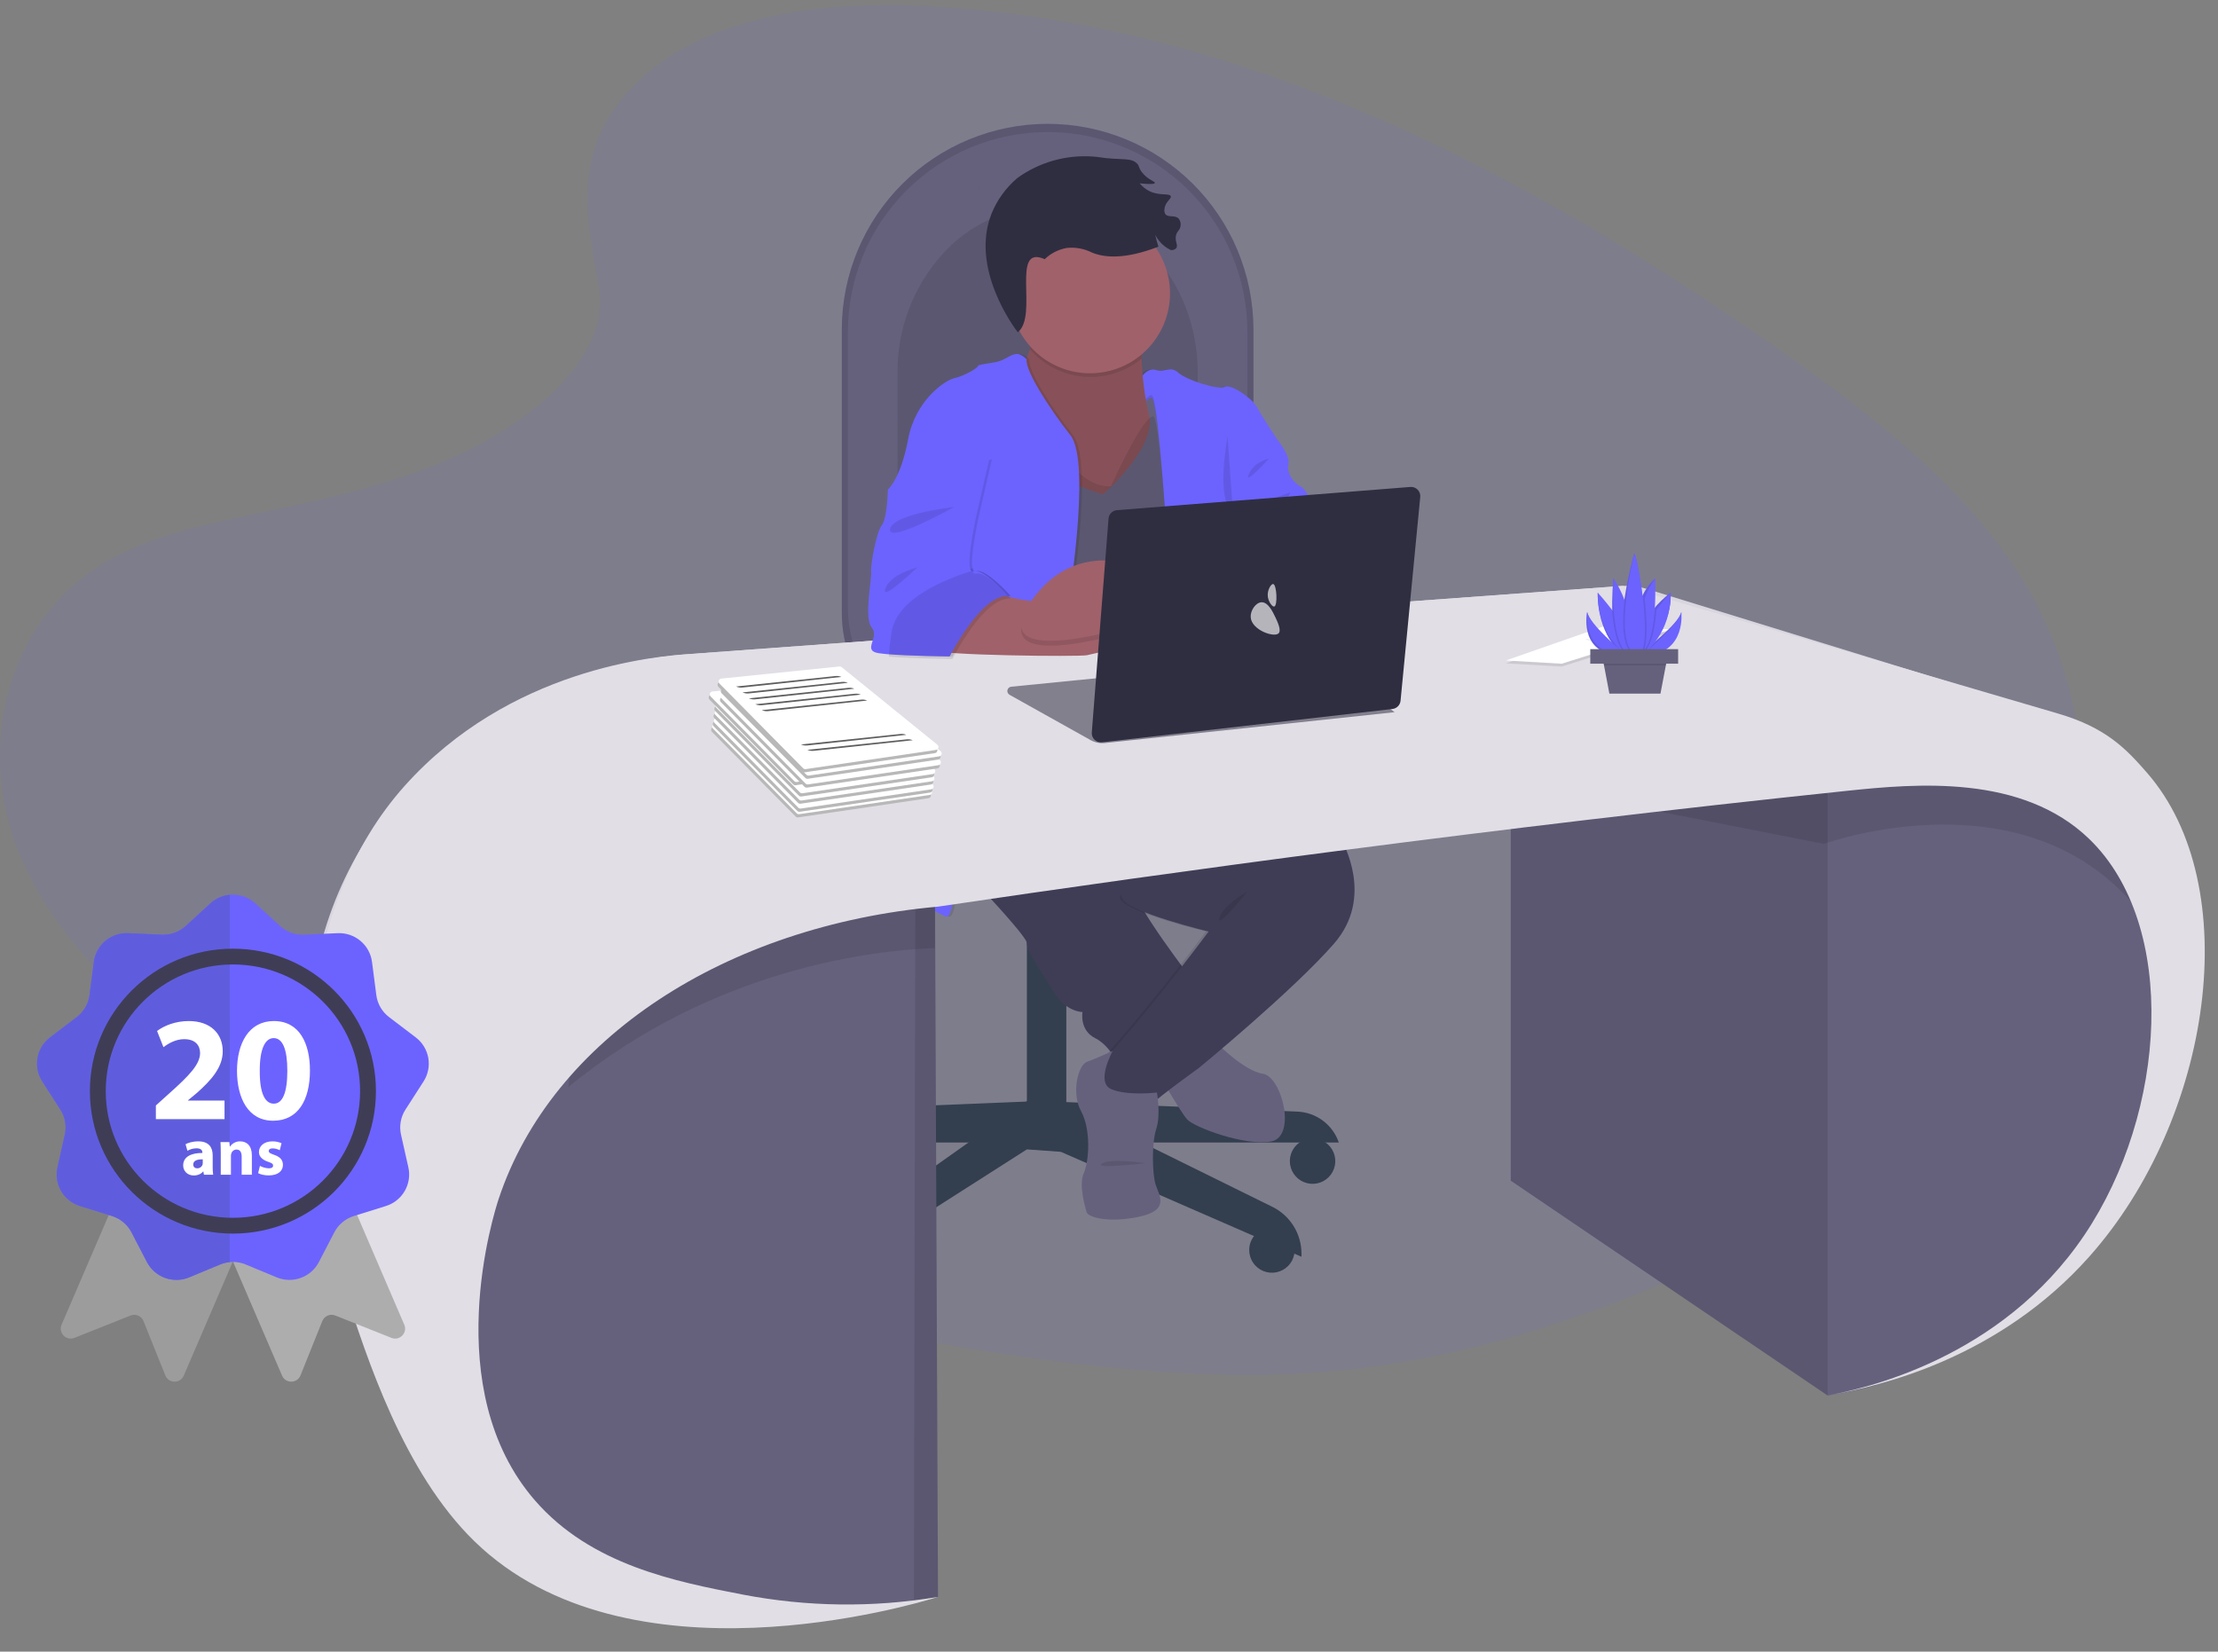 <svg width="419" height="312" viewBox="0 0 419 312" fill="none" xmlns="http://www.w3.org/2000/svg">
<rect x="0" y="0" width="419" height="312" fill="#808080" stroke="none"/>
<g opacity="0.1">
<path d="M121.493 14.538C134.843 2.655 155.799 0.219 174.871 1.166C234.785 4.141 288.87 33.067 335.653 65.787C352.564 77.629 369.259 90.393 380.256 106.706C402.651 139.91 395.993 185.906 364.877 213.255C354.292 222.566 341.453 229.708 328.281 236.021C304.853 247.269 279.575 256.295 252.984 258.872C234.021 260.701 214.826 259.215 195.978 256.661C143.309 249.507 91.613 233.713 48.286 206.692C29.282 194.841 11.371 180.106 3.539 160.933C-4.293 141.761 0.719 117.458 20.125 106.111C28.152 101.417 37.744 99.301 47.141 97.309C60.97 94.379 75.02 91.491 87.497 85.536C100.385 79.384 115.646 67.483 113.089 53.867C110.356 39.256 108.161 26.422 121.494 14.538" fill="#6C63FF"/>
</g>
<path d="M159.025 62.102V115.836C159.023 118.995 159.644 122.123 160.851 125.041C162.058 127.96 163.828 130.612 166.06 132.847C168.293 135.081 170.943 136.854 173.861 138.064C176.778 139.274 179.905 139.898 183.064 139.899H215.173C218.01 139.901 220.82 139.344 223.442 138.26C226.064 137.176 228.447 135.586 230.454 133.582C232.462 131.577 234.054 129.196 235.142 126.576C236.229 123.955 236.79 121.146 236.792 118.309V62.102C236.745 51.819 232.628 41.974 225.341 34.72C218.053 27.465 208.189 23.393 197.907 23.393C187.624 23.393 177.76 27.465 170.473 34.72C163.186 41.974 159.068 51.819 159.022 62.102" fill="#65617D"/>
<g opacity="0.1">
<path d="M159.025 62.102V115.836C159.023 118.995 159.644 122.123 160.851 125.041C162.058 127.96 163.828 130.612 166.06 132.847C168.293 135.081 170.943 136.854 173.861 138.064C176.778 139.274 179.905 139.898 183.064 139.899H215.173C218.01 139.901 220.82 139.344 223.442 138.26C226.064 137.176 228.447 135.586 230.454 133.582C232.462 131.577 234.054 129.196 235.142 126.576C236.229 123.955 236.79 121.146 236.792 118.309V62.102C236.745 51.819 232.628 41.974 225.341 34.72C218.053 27.465 208.189 23.393 197.907 23.393C187.624 23.393 177.76 27.465 170.473 34.72C163.186 41.974 159.068 51.819 159.022 62.102" fill="black"/>
</g>
<path d="M160.182 62.678V114.816C160.18 121.005 162.636 126.942 167.011 131.32C171.385 135.698 177.32 138.159 183.509 138.161H214.665C217.417 138.163 220.143 137.623 222.687 136.571C225.231 135.52 227.542 133.977 229.49 132.032C231.438 130.087 232.983 127.778 234.038 125.235C235.093 122.693 235.637 119.968 235.639 117.215V62.678C235.639 52.671 231.664 43.075 224.588 35.999C217.513 28.924 207.916 24.949 197.91 24.949C187.904 24.949 178.307 28.924 171.232 35.999C164.156 43.075 160.181 52.671 160.181 62.678H160.182Z" fill="#65617D"/>
<g opacity="0.1">
<path d="M169.551 70.384V113.748C169.532 117.671 170.624 121.52 172.699 124.85C174.195 127.346 176.302 129.419 178.822 130.874C181.342 132.329 184.192 133.117 187.101 133.163H210.506C216.192 133.163 221.174 129.84 223.943 124.85C225.485 122.051 226.286 118.905 226.269 115.709V70.384C226.269 53.058 213.572 39.008 197.909 39.008C194.108 39.041 190.357 39.876 186.902 41.46C183.446 43.044 180.365 45.341 177.859 48.199C172.441 54.312 169.481 62.216 169.551 70.384Z" fill="black"/>
</g>
<g opacity="0.1">
<path d="M215.339 70.964C215.339 70.964 216.404 69.406 217.926 69.913C219.448 70.42 220.586 69.026 222.108 70.42C223.63 71.814 229.709 73.715 230.851 73.08C231.993 72.445 236.043 75.237 236.934 76.882C237.825 78.528 240.732 82.966 240.732 82.966C240.732 82.966 243.269 86.005 242.89 87.655C242.51 89.305 243.777 91.201 245.294 91.96C246.811 92.719 249.864 100.324 249.864 100.324C249.864 100.324 249.036 110.497 252.455 112.266C255.873 114.036 253.342 121.773 253.342 121.773L237.181 117.938L232.61 107.545C232.61 107.545 234.384 137.961 236.537 140.745C238.69 143.528 238.946 145.315 238.946 145.315C238.946 145.315 230.582 147.088 228.809 148.605C227.036 150.122 222.347 148.226 222.347 148.226L217.776 107.805C217.776 107.805 216.131 100.2 216.131 96.275C216.131 92.349 215.34 70.964 215.34 70.964" fill="black"/>
</g>
<path d="M215.845 70.964C215.845 70.964 216.91 69.405 218.432 69.912C219.954 70.419 221.092 69.025 222.614 70.419C224.136 71.814 230.214 73.715 231.357 73.08C232.499 72.445 236.549 75.237 237.435 76.882C238.321 78.527 241.237 82.965 241.237 82.965C241.237 82.965 243.774 86.004 243.394 87.654C243.015 89.305 244.281 91.201 245.799 91.96C247.316 92.719 250.369 100.323 250.369 100.323C250.369 100.323 249.551 110.493 252.974 112.266C253.419 112.565 253.791 112.96 254.065 113.42C254.338 113.881 254.506 114.397 254.556 114.931C254.764 116.102 254.707 117.305 254.389 118.452C254.071 119.598 253.5 120.659 252.718 121.555C251.937 122.452 250.964 123.162 249.872 123.634C248.779 124.105 247.595 124.326 246.407 124.279L237.721 120.68L233.151 107.545C233.151 107.545 234.924 137.961 237.077 140.744C239.231 143.528 239.486 145.314 239.486 145.314C239.486 145.314 231.122 147.087 229.349 148.605C227.576 150.122 222.886 148.226 222.886 148.226L218.316 107.805C218.316 107.805 216.671 100.199 216.671 96.274C216.671 92.349 215.844 70.963 215.844 70.963" fill="#6C63FF"/>
<path d="M247.957 215.05C248.806 215.05 249.636 215.302 250.341 215.774C251.047 216.245 251.597 216.915 251.922 217.7C252.247 218.484 252.332 219.347 252.166 220.179C252.001 221.012 251.592 221.777 250.992 222.377C250.392 222.977 249.627 223.386 248.794 223.552C247.962 223.717 247.099 223.632 246.314 223.307C245.53 222.983 244.86 222.432 244.388 221.727C243.917 221.021 243.665 220.191 243.665 219.342C243.665 218.204 244.117 217.112 244.922 216.307C245.727 215.502 246.819 215.05 247.957 215.05Z" fill="#333F4F"/>
<path d="M240.279 231.842C241.128 231.842 241.957 232.094 242.663 232.565C243.369 233.037 243.919 233.707 244.244 234.491C244.569 235.275 244.654 236.138 244.488 236.971C244.323 237.804 243.914 238.568 243.314 239.168C242.713 239.769 241.949 240.177 241.116 240.343C240.283 240.509 239.421 240.424 238.636 240.099C237.852 239.774 237.182 239.224 236.71 238.518C236.239 237.812 235.987 236.983 235.987 236.134C235.987 234.995 236.439 233.904 237.244 233.099C238.049 232.294 239.14 231.842 240.279 231.842Z" fill="#333F4F"/>
<path d="M163.711 234.881C164.56 234.881 165.389 235.133 166.095 235.604C166.801 236.076 167.351 236.746 167.676 237.53C168.001 238.315 168.086 239.178 167.92 240.01C167.755 240.843 167.346 241.607 166.746 242.208C166.145 242.808 165.381 243.217 164.548 243.382C163.716 243.548 162.853 243.463 162.068 243.138C161.284 242.813 160.614 242.263 160.142 241.557C159.671 240.851 159.419 240.022 159.419 239.173C159.419 238.034 159.871 236.943 160.676 236.138C161.481 235.333 162.573 234.881 163.711 234.881Z" fill="#333F4F"/>
<path d="M146.603 212.975C147.452 212.975 148.282 213.227 148.988 213.698C149.694 214.17 150.244 214.84 150.569 215.624C150.893 216.409 150.978 217.271 150.813 218.104C150.647 218.937 150.238 219.701 149.638 220.302C149.038 220.902 148.273 221.311 147.441 221.476C146.608 221.642 145.745 221.557 144.961 221.232C144.177 220.907 143.506 220.357 143.035 219.651C142.563 218.945 142.312 218.116 142.312 217.267C142.312 216.128 142.764 215.037 143.569 214.232C144.373 213.427 145.465 212.975 146.603 212.975Z" fill="#333F4F"/>
<path d="M200.402 143.551H195.026V177.129H200.402V143.551Z" fill="#333F4F"/>
<g opacity="0.1">
<path d="M200.403 171.695H195.027V177.134H200.403V171.695Z" fill="#333F4F"/>
</g>
<g opacity="0.1">
<path d="M209.56 87.801C209.56 87.801 215.502 74.602 217.545 74.602C219.587 74.602 222.746 142.879 222.746 142.879L191.704 143.364L190.432 107.519L196.762 75.764C196.762 75.764 202.461 88.291 209.558 87.802" fill="black"/>
</g>
<path d="M201.439 172.971H193.989V210.229H201.439V172.971Z" fill="#333F4F"/>
<path d="M209.56 88.31C209.56 88.31 215.502 75.111 217.544 75.111C219.587 75.111 222.745 143.407 222.745 143.407L187.521 143.942L190.432 108.05L196.772 76.272C196.772 76.272 202.461 88.8 209.56 88.311" fill="#65617D"/>
<path d="M147.535 209.987L196.307 207.989V215.823H139.706C140.271 214.174 141.321 212.735 142.718 211.694C144.115 210.652 145.794 210.057 147.535 209.987Z" fill="#333F4F"/>
<path d="M245.083 209.987L196.307 207.989V215.823H252.911C252.346 214.174 251.296 212.735 249.899 211.694C248.502 210.652 246.823 210.057 245.082 209.987" fill="#333F4F"/>
<path d="M201.443 208.789L240.378 227.985C242.026 228.8 243.413 230.061 244.383 231.624C245.352 233.186 245.864 234.989 245.862 236.828V237.408L200.387 217.582L193.988 217.125L156.172 241.271C155.932 239.487 156.184 237.671 156.902 236.02C157.62 234.37 158.776 232.947 160.245 231.906L193.988 208.012L201.443 208.789Z" fill="#333F4F"/>
<g opacity="0.1">
<path d="M195.031 143.551V147.17C195.966 147.207 196.925 147.225 197.906 147.225C198.751 147.225 199.583 147.225 200.401 147.184V143.551H195.031Z" fill="#333F4F"/>
</g>
<path d="M197.906 134.351C208.858 134.351 217.736 136.947 217.736 140.153C217.736 143.358 208.858 145.955 197.906 145.955C186.953 145.955 178.075 143.358 178.075 140.153C178.075 136.947 186.953 134.351 197.906 134.351Z" fill="#333F4F"/>
<path d="M178.249 140.146C178.267 140.468 178.352 140.784 178.497 141.072C178.643 141.361 178.846 141.616 179.094 141.823C179.291 142.013 179.502 142.187 179.725 142.344C182.678 144.456 189.78 145.945 198.075 145.945C206.371 145.945 213.533 144.442 216.472 142.312C216.618 142.21 216.759 142.101 216.892 141.983C217.184 141.77 217.427 141.496 217.603 141.181C217.778 140.865 217.884 140.515 217.911 140.155C217.911 136.955 209.036 134.353 198.075 134.353C187.115 134.353 178.249 136.94 178.249 140.143" fill="#333F4F"/>
<g opacity="0.1">
<path d="M178.249 140.146C178.267 140.468 178.352 140.784 178.497 141.072C178.643 141.361 178.846 141.616 179.094 141.823C179.291 142.013 179.502 142.187 179.725 142.344C182.678 144.456 189.78 145.945 198.075 145.945C206.371 145.945 213.533 144.442 216.472 142.312C216.618 142.21 216.759 142.101 216.892 141.983C217.184 141.77 217.427 141.496 217.603 141.181C217.778 140.865 217.884 140.515 217.911 140.155C217.911 136.955 209.036 134.353 198.075 134.353C187.115 134.353 178.249 136.94 178.249 140.143" fill="#333F4F"/>
</g>
<g opacity="0.1">
<path d="M178.08 140.146C178.098 140.468 178.183 140.784 178.328 141.072C178.474 141.361 178.677 141.616 178.926 141.823C181.453 141.197 183.199 140.671 183.199 140.671C183.199 140.671 200.677 141.65 216.723 141.983C217.015 141.77 217.258 141.496 217.434 141.181C217.61 140.865 217.715 140.515 217.742 140.155C217.742 136.955 208.866 134.353 197.906 134.353C186.946 134.353 178.08 136.94 178.08 140.143" fill="#333F4F"/>
</g>
<g opacity="0.1">
<path d="M164.37 128.162C166.519 131.253 169.385 133.777 172.722 135.518C176.06 137.26 179.769 138.167 183.534 138.162H214.667C218.255 138.166 221.783 137.248 224.914 135.497C228.045 133.746 230.675 131.221 232.55 128.162H164.37Z" fill="#333F4F"/>
</g>
<g opacity="0.1">
<path d="M178.249 140.146C178.267 140.468 178.352 140.784 178.497 141.072C178.643 141.361 178.846 141.616 179.094 141.823C179.291 142.013 179.502 142.187 179.725 142.344C191.963 143.088 204.235 143.077 216.472 142.312C216.618 142.211 216.759 142.101 216.892 141.983C217.184 141.771 217.427 141.497 217.603 141.181C217.778 140.866 217.884 140.516 217.911 140.155C217.911 136.956 209.036 134.353 198.075 134.353C187.115 134.353 178.249 136.94 178.249 140.144" fill="#333F4F"/>
</g>
<path d="M160.424 139.617C185.428 142.775 210.731 142.775 235.735 139.617C237.132 139.623 238.475 139.074 239.468 138.09C240.46 137.106 241.021 135.768 241.028 134.371V134.346C241.028 132.949 240.472 131.609 239.484 130.62C238.496 129.632 237.156 129.077 235.758 129.077H160.424C159.026 129.077 157.686 129.632 156.698 130.62C155.709 131.609 155.154 132.949 155.154 134.346C155.154 135.744 155.709 137.084 156.698 138.072C157.686 139.061 159.026 139.616 160.424 139.616" fill="#333F4F"/>
<path d="M229.834 197.011C229.834 197.011 235.03 202.331 238.576 202.838C242.123 203.345 245.039 214.749 240.098 215.635C235.158 216.52 225.651 212.978 224.257 211.453C222.863 209.928 217.795 200.941 217.795 200.941L229.834 197.011Z" fill="#65617D"/>
<path d="M201.196 140.242C201.196 140.242 213.867 164.443 214.122 167.738C214.376 171.033 225.146 184.996 225.146 184.996L211.714 201.952C211.714 201.952 209.94 197.642 206.901 196.12C203.862 194.598 204.493 191.179 204.493 191.179C204.493 191.179 201.326 191.179 199.045 187.377C196.765 183.575 193.977 179.776 193.977 178.14C193.977 176.504 177.249 159.26 177.249 159.26L178.515 140.886L181.938 135.059L201.196 140.242Z" fill="#3F3D56"/>
<g opacity="0.1">
<path d="M234.145 141.636L234.254 141.732C235.79 143.103 253.025 158.377 253.025 158.741C253.025 159.104 259.232 169.385 251.503 178.256C243.774 187.127 226.032 201.698 226.032 201.698C226.032 201.698 218.304 207.274 217.29 208.416C216.275 209.558 200.945 208.416 210.068 198.022C219.191 187.629 227.805 175.975 227.805 175.975C227.805 175.975 212.599 172.319 211.592 169.768C210.584 167.218 231.61 135.554 231.61 135.554L234.145 141.636Z" fill="black"/>
</g>
<path d="M234.651 141.636L234.76 141.732C236.296 143.103 253.531 158.377 253.531 158.741C253.531 159.104 259.737 169.385 252.009 178.256C244.28 187.127 226.538 201.698 226.538 201.698C226.538 201.698 218.81 207.274 217.795 208.416C216.781 209.558 201.447 208.416 210.574 198.022C219.701 187.629 228.311 175.975 228.311 175.975C228.311 175.975 213.105 172.319 212.091 169.768C211.077 167.218 191.067 136.185 191.067 136.185L232.123 135.554L234.651 141.636Z" fill="#3F3D56"/>
<path d="M190.809 73.48L192.326 87.291C192.326 87.291 207.911 93.503 208.295 93.375C208.679 93.247 218.684 84.235 217.038 78.293C216.23 74.844 215.771 71.322 215.667 67.781C215.502 64.394 215.525 61.82 215.525 61.82C215.525 61.82 192.842 53.707 194.872 59.284C195.608 61.308 195.274 63.734 194.554 66.002C193.646 68.652 192.387 71.168 190.81 73.483" fill="#885159"/>
<g opacity="0.1">
<path d="M194.543 65.986C194.681 66.145 194.822 66.297 194.964 66.443C197.605 69.242 201.211 70.935 205.052 71.179C208.893 71.424 212.684 70.201 215.659 67.759C215.485 64.404 215.517 61.798 215.517 61.798C215.517 61.798 192.835 53.686 194.864 59.262C195.6 61.296 195.266 63.722 194.546 65.99" fill="black"/>
</g>
<path d="M190.809 55.506C190.834 59.505 192.444 63.331 195.285 66.145C198.126 68.959 201.967 70.532 205.966 70.519C209.965 70.507 213.796 68.909 216.619 66.077C219.443 63.245 221.028 59.409 221.028 55.41C221.028 51.411 219.443 47.575 216.619 44.743C213.796 41.91 209.965 40.313 205.966 40.3C201.967 40.287 198.126 41.861 195.285 44.675C192.444 47.489 190.834 51.315 190.809 55.314C190.809 55.378 190.809 55.442 190.809 55.506Z" fill="#A0616A"/>
<g opacity="0.1">
<path d="M209.863 91.855C209.863 91.855 215.805 78.656 217.848 78.656C219.891 78.656 223.049 146.929 223.049 146.929L187.825 147.464L190.736 111.573L197.075 79.794C197.075 79.794 202.765 92.345 209.863 91.855Z" fill="black"/>
</g>
<g opacity="0.1">
<path d="M243.77 92.975C243.77 92.975 242.248 97.157 238.066 96.777C233.883 96.397 243.77 92.975 243.77 92.975Z" fill="black"/>
</g>
<g opacity="0.1">
<path d="M239.72 86.64C239.72 86.64 236.932 87.147 235.918 89.552C234.903 91.956 239.72 86.64 239.72 86.64Z" fill="black"/>
</g>
<g opacity="0.1">
<path d="M231.885 82.331C231.885 82.838 230.107 91.709 231.885 95.383C232.984 97.897 233.503 100.626 233.403 103.368L231.885 82.331Z" fill="black"/>
</g>
<g opacity="0.1">
<path d="M194.46 67.91C194.46 67.91 193.468 66.745 192.454 66.873C191.44 67.001 190.809 67.632 189.538 68.139C188.267 68.646 185.233 68.775 185.233 69.154C185.233 69.533 182.568 71.055 180.795 71.439C179.021 71.823 173.445 75.621 172.052 82.97C170.659 90.319 168.25 92.472 168.25 92.472L181.682 99.069C181.682 99.069 171.293 143.164 170.027 146.331C168.761 149.498 168.656 168.267 168.656 168.267C168.656 168.267 176.883 171.923 179.044 173.08C181.206 174.236 180.31 162.184 184.749 155.214C189.187 148.245 194.25 138.107 194.25 138.107L201.96 116.434C201.96 116.434 206.905 87.544 202.723 82.22C198.541 76.895 194.085 69.815 194.464 67.906" fill="black"/>
</g>
<path d="M193.954 67.91C193.954 67.91 192.962 66.745 191.947 66.873C190.932 67.001 190.302 67.632 189.031 68.139C187.76 68.646 184.725 68.775 184.725 69.154C184.725 69.533 182.065 71.055 180.287 71.439C178.509 71.823 172.929 75.617 171.558 82.964C170.187 90.311 167.76 92.465 167.76 92.465L181.156 99.069C181.156 99.069 170.767 143.164 169.501 146.332C168.235 149.499 168.13 168.268 168.13 168.268C168.13 168.268 176.357 171.924 178.519 173.08C180.681 174.237 179.785 162.138 184.218 155.187C188.652 148.236 193.72 138.08 193.72 138.08L201.449 116.435C201.449 116.435 206.394 87.545 202.212 82.221C198.029 76.896 193.574 69.816 193.953 67.906" fill="#6C63FF"/>
<path d="M218.554 206.384C218.554 206.384 219.317 210.567 218.431 213.24C217.545 215.914 217.668 221.732 218.303 223.752C218.938 225.773 221.091 228.565 215.264 229.831C209.436 231.097 205.506 229.959 205.249 228.944C204.993 227.929 203.732 223.875 204.742 221.594C205.752 219.313 206.113 213.368 204.235 209.936C202.357 206.504 203.604 201.193 205.378 200.562C207.152 199.931 210.195 198.533 210.195 198.533C210.195 198.533 206.9 204.475 209.939 205.758C212.979 207.042 218.555 206.384 218.555 206.384" fill="#65617D"/>
<g opacity="0.1">
<path d="M185.072 36.212C184.954 35.868 184.864 35.515 184.803 35.156C184.921 35.5 185.011 35.853 185.072 36.212Z" fill="black"/>
</g>
<g opacity="0.1">
<path d="M167.901 123.556C171.96 123.926 179.926 124.013 179.926 124.013C179.926 124.013 185.868 112.226 190.95 112.587C190.95 112.587 186.26 107.266 184.364 107.902C184.046 108.007 183.843 107.774 183.747 107.317C178.784 108.834 169.323 112.541 168.395 119.049C168.129 120.822 167.97 122.303 167.901 123.556Z" fill="black"/>
</g>
<path d="M167.375 123.556C171.434 123.926 179.4 124.013 179.4 124.013C179.4 124.013 185.342 112.226 190.424 112.587C190.424 112.587 185.739 107.266 183.838 107.902C183.52 108.007 183.321 107.774 183.221 107.317C178.258 108.834 168.797 112.541 167.869 119.049C167.622 120.822 167.467 122.303 167.375 123.556Z" fill="#6C63FF"/>
<g opacity="0.1">
<path d="M202.969 157.472C202.969 157.472 191.543 154.684 189.792 156.206C188.041 157.728 202.969 157.472 202.969 157.472Z" fill="black"/>
</g>
<g opacity="0.1">
<path d="M235.661 168.373C235.661 168.373 230.848 171.161 230.34 173.441C229.833 175.721 235.661 168.373 235.661 168.373Z" fill="black"/>
</g>
<g opacity="0.1">
<path d="M216.404 219.73C216.404 219.73 209.813 218.715 208.127 219.81C206.44 220.904 216.404 219.73 216.404 219.73Z" fill="black"/>
</g>
<path d="M192.267 62.767C196.227 59.672 190.813 46.054 197.353 48.96C198.509 47.848 199.971 47.108 201.551 46.834C203.177 46.666 204.817 46.97 206.276 47.709C208.572 48.65 212.362 49.088 218.84 46.596C218.734 46.272 218.633 45.934 218.536 45.582C218.42 45.163 218.318 44.758 218.233 44.366C218.651 45.193 219.244 45.918 219.97 46.493C220.346 46.789 220.756 47.04 221.189 47.243C221.37 47.262 221.553 47.241 221.725 47.182C221.897 47.122 222.054 47.026 222.184 46.899C222.654 46.328 221.849 45.531 222.184 44.366C222.416 43.56 222.9 43.514 223.013 42.697C223.054 42.458 223.046 42.214 222.991 41.978C222.936 41.742 222.833 41.519 222.691 41.323C221.995 40.528 220.639 41.171 220.121 40.416C219.969 40.137 219.92 39.814 219.984 39.503C220.088 38.11 221.344 37.584 221.171 37.068C220.963 36.45 219.105 37.034 217.197 36.136C216.463 35.782 215.815 35.27 215.301 34.638C217.573 34.871 218.12 34.738 218.162 34.559C218.237 34.25 216.795 33.963 215.698 32.508C215.045 31.645 215.297 31.407 214.778 30.874C213.914 29.985 212.706 30.131 210.227 29.974C208.033 29.836 207.78 29.647 206.478 29.57C201.387 29.203 196.33 30.638 192.191 33.623C190.058 35.43 188.39 37.724 187.328 40.311C183.215 50.627 191.481 61.743 192.266 62.769" fill="#2F2E41"/>
<path d="M348.465 146.166L285.393 147.537V223.036L345.266 263.626L359.662 250.372L356.691 206.5L359.662 165.595L348.465 146.166Z" fill="#65617D"/>
<path d="M384.342 133.808L310.704 111.134C309.374 110.724 307.979 110.569 306.591 110.677L130.674 123.52C115.627 124.551 101.145 129.659 88.781 138.296C75.174 147.604 65.298 161.425 60.902 177.314C56.53 192.715 58.453 205.153 61.081 222.133C63.131 235.916 66.875 249.393 72.228 262.258C75.391 269.692 79.117 276.873 83.373 283.738C72.428 247.765 81.147 209.201 106.392 183.539C136.093 153.344 175.371 154.529 181.873 154.833L384.342 133.808Z" fill="#D9D6DF"/>
<path d="M85.208 256.752C84.406 264.922 85.923 270.928 87.831 275.226C97.736 297.51 133.678 308.417 177.198 301.671C177.004 256.838 176.81 212.005 176.616 167.172C176.616 167.172 169.989 162.83 169.304 162.83C168.619 162.83 150.108 165.801 150.108 165.801L108.197 195.861L106.46 197.108L87.722 224.987L85.208 256.752Z" fill="#65617D"/>
<g opacity="0.1">
<path d="M348.465 146.166L285.393 147.537V223.036L345.266 263.626L359.662 250.372L356.691 206.5L359.662 165.595L348.465 146.166Z" fill="black"/>
</g>
<g opacity="0.1">
<path d="M176.616 161.477C176.81 208.211 177.003 254.942 177.197 301.671L172.638 302.685C172.729 255.616 172.821 208.546 172.913 161.477H176.616Z" fill="black"/>
</g>
<g opacity="0.1">
<path d="M107.372 205.353C134.792 182.82 165.279 179.507 176.614 179.096V167.174C176.614 167.174 169.987 162.832 169.301 162.832C168.616 162.832 150.106 165.803 150.106 165.803L108.195 195.863L107.372 205.353Z" fill="black"/>
</g>
<path d="M412.22 193.224C409.958 220.926 391.215 244.352 369.306 255.774C361.772 259.682 353.651 262.334 345.263 263.627V144.567L358.746 140.225H375.885L398.052 150.28L409.478 167.191C411.981 175.627 412.911 184.452 412.22 193.224" fill="#65617D"/>
<g opacity="0.1">
<path d="M293.464 149.383L344.531 159.414C347.718 158.328 377.197 148.776 397.878 165.797C402.412 169.57 406.135 174.223 408.82 179.475C407.351 175.064 397.716 147.642 369.152 135.704C344.329 125.329 314.898 130.697 293.464 149.383Z" fill="black"/>
</g>
<path d="M345.263 263.607C355.741 261.809 377.835 256.328 394.687 237.379C417.917 211.262 424.241 167.364 405.587 145.978C401.63 141.442 397.871 137.461 388.759 134.787L306.589 110.677L130.673 123.521C123.727 123.929 96.228 126.343 76.431 148.471C55.945 171.37 57.912 205.205 58.193 210.937C58.829 224.009 61.941 233.698 65.033 243.31C69.304 256.593 76.239 278.148 89.654 291.185C118.468 319.18 172.349 303.18 177.197 301.672C164.957 303.714 152.451 303.56 140.265 301.215C127.654 298.768 111.667 295.665 101.052 283.433C82.772 262.365 93.331 229.086 94.217 226.439C104.29 196.182 137.084 174.868 177.2 171.268C221.442 164.712 282.012 156.406 348.89 149.393C361.9 148.029 381.983 146.201 394.69 158.502C411.54 174.813 409.375 210.113 393.779 233.278C377.9 256.862 351.774 262.414 345.266 263.607" fill="#E1DEE5"/>
<g opacity="0.1">
<path d="M303.112 118.803L315.598 119.439L295.018 125.919L284.479 125.311L303.112 118.803Z" fill="black"/>
</g>
<path d="M303.107 118.258L315.593 118.898L295.008 125.379L284.469 124.766L303.107 118.258Z" fill="white"/>
<path d="M301.635 119.675C302.124 119.461 302.654 119.849 303.18 119.941C303.482 119.996 303.793 119.941 304.094 119.986C304.707 120.059 305.319 120.443 305.922 120.247L301.635 119.675Z" fill="#D3DAE1"/>
<path d="M300.995 120.059C301.484 119.845 302.014 120.233 302.54 120.325C302.842 120.38 303.153 120.325 303.454 120.37C304.067 120.443 304.679 120.827 305.259 120.626L300.995 120.059Z" fill="#D3DAE1"/>
<path d="M299.527 120.827C300.016 120.612 300.546 121.001 301.076 121.092C301.374 121.147 301.684 121.092 301.99 121.138C302.603 121.212 303.215 121.595 303.818 121.394L299.527 120.827Z" fill="#D3DAE1"/>
<path d="M299.828 115.62C299.828 115.62 298.265 122.896 305.217 123.756L305.647 122.951C305.647 122.951 300.249 117.883 299.829 115.62" fill="#6C63FF"/>
<path d="M307.859 122.896L306.241 123.239L306.082 123.271C306.082 123.271 301.768 119.774 301.823 111.955C302.399 113.107 303.09 114.199 303.884 115.213C305.593 117.475 307.536 120.497 307.858 122.896" fill="#6C63FF"/>
<path d="M308.403 123.646C308.275 123.728 308.131 123.78 307.981 123.799C307.83 123.818 307.678 123.803 307.534 123.756C303.384 122.787 304.792 109.263 304.792 109.263C305.021 109.372 305.269 111.091 306.227 113.312C307.896 117.215 309.737 122.663 308.403 123.644" fill="#6C63FF"/>
<path d="M317.616 115.62C317.616 115.62 317.886 122.896 310.934 123.756L310.504 122.951C310.504 122.951 317.159 117.883 317.616 115.62Z" fill="#6C63FF"/>
<path d="M315.614 111.955C315.684 114.15 315.214 116.33 314.247 118.302C313.28 120.275 311.844 121.981 310.066 123.271L309.902 123.239L308.288 122.896C308.606 120.497 310.573 117.476 312.262 115.214C313.23 113.983 314.358 112.887 315.617 111.955" fill="#6C63FF"/>
<path d="M309.878 122.937C309.629 123.238 309.317 123.48 308.963 123.645C308.853 123.693 308.739 123.73 308.621 123.755C307.602 123.993 307.25 123.257 307.305 122.006C307.401 119.776 308.799 115.914 310.047 113.025C310.647 111.604 311.534 110.322 312.652 109.26C312.652 109.26 312.589 119.813 309.878 122.934" fill="#6C63FF"/>
<path d="M308.718 104.519C308.718 104.519 304.084 120.971 308.074 123.435C312.064 125.898 309.743 105.975 308.718 104.519Z" fill="#6C63FF"/>
<g opacity="0.1">
<path d="M299.828 115.62C299.828 115.62 298.265 122.896 305.217 123.756L305.647 122.951C305.647 122.951 300.249 117.883 299.829 115.62" fill="black"/>
</g>
<g opacity="0.1">
<path d="M307.859 122.896L306.241 123.239L306.082 123.271C306.082 123.271 301.768 119.774 301.823 111.955C302.399 113.107 303.09 114.199 303.884 115.213C305.593 117.475 307.536 120.497 307.858 122.896" fill="black"/>
</g>
<g opacity="0.1">
<path d="M308.401 123.646C308.274 123.728 308.13 123.78 307.979 123.799C307.829 123.818 307.676 123.803 307.533 123.755C303.383 122.787 304.791 109.262 304.791 109.262C305.019 109.372 305.267 111.09 306.226 113.312C307.895 117.215 309.736 122.663 308.401 123.644" fill="black"/>
</g>
<g opacity="0.1">
<path d="M317.616 115.62C317.616 115.62 317.886 122.896 310.934 123.756L310.504 122.951C310.504 122.951 317.159 117.883 317.616 115.62Z" fill="black"/>
</g>
<g opacity="0.1">
<path d="M315.614 111.955C315.684 114.15 315.214 116.33 314.247 118.302C313.28 120.275 311.844 121.981 310.066 123.271L309.902 123.239L308.288 122.896C308.606 120.497 310.573 117.476 312.262 115.214C313.23 113.983 314.358 112.887 315.617 111.955" fill="black"/>
</g>
<g opacity="0.1">
<path d="M309.879 122.937C309.631 123.238 309.319 123.48 308.965 123.646C308.855 123.694 308.741 123.73 308.623 123.755C307.604 123.994 307.252 123.257 307.307 122.007C307.403 119.776 308.801 115.915 310.049 113.025C310.649 111.604 311.536 110.322 312.654 109.26C312.654 109.26 312.591 119.813 309.879 122.934" fill="black"/>
</g>
<g opacity="0.1">
<path d="M308.717 104.519C308.717 104.519 304.083 120.971 308.072 123.435C312.062 125.898 309.742 105.975 308.717 104.519Z" fill="black"/>
</g>
<path d="M299.832 115.62C299.832 115.62 298.918 122.896 305.865 123.756L306.295 122.951C306.295 122.951 300.255 117.883 299.833 115.62" fill="#6C63FF"/>
<path d="M308.504 122.896L306.886 123.239L306.727 123.271C306.727 123.271 301.768 119.774 301.823 111.955C301.823 111.955 303.095 113.326 304.526 115.213C306.235 117.475 308.178 120.497 308.499 122.896" fill="#6C63FF"/>
<g opacity="0.1">
<path d="M308.503 122.893L306.884 123.235C305.354 121.884 304.746 118.377 304.526 115.208C306.236 117.47 308.178 120.492 308.5 122.89" fill="black"/>
</g>
<path d="M309.055 123.646C308.926 123.728 308.781 123.78 308.63 123.799C308.479 123.818 308.325 123.803 308.181 123.756C304.031 122.787 304.789 109.263 304.789 109.263C305.645 110.523 306.344 111.883 306.869 113.312C308.546 117.215 310.384 122.663 309.054 123.644" fill="#6C63FF"/>
<path d="M317.616 115.62C317.616 115.62 318.53 122.896 311.583 123.756L311.153 122.951C311.153 122.951 317.158 117.883 317.615 115.62" fill="#6C63FF"/>
<path d="M315.615 111.955C315.67 119.77 310.711 123.271 310.711 123.271L310.552 123.239L308.934 122.896C309.252 120.497 311.219 117.476 312.908 115.214C314.343 113.318 315.61 111.955 315.61 111.955" fill="#6C63FF"/>
<g opacity="0.1">
<path d="M312.909 115.213C312.699 118.166 312.16 121.413 310.849 122.937C310.756 123.045 310.657 123.145 310.551 123.239L308.933 122.897C309.251 120.497 311.218 117.476 312.907 115.214" fill="black"/>
</g>
<path d="M310.523 122.937C310.276 123.24 309.963 123.482 309.609 123.645C309.5 123.693 309.386 123.729 309.27 123.755C308.246 123.993 307.899 123.257 307.949 122.006C308.05 119.776 309.448 115.914 310.691 113.025C311.191 111.696 311.849 110.431 312.652 109.26C312.652 109.26 313.237 119.813 310.522 122.934" fill="#6C63FF"/>
<g opacity="0.1">
<path d="M309.05 123.646C308.815 123.644 308.585 123.571 308.392 123.436C306.441 122.22 306.4 117.654 306.865 113.312C308.543 117.216 310.38 122.663 309.05 123.645" fill="black"/>
</g>
<g opacity="0.1">
<path d="M310.523 122.938C310.299 123.423 309.998 123.679 309.609 123.646C309.411 123.617 309.221 123.546 309.053 123.435C308.547 123.085 308.16 122.587 307.947 122.009C308.048 119.779 309.446 115.917 310.689 113.028C311.136 117.036 311.287 121.294 310.52 122.937" fill="black"/>
</g>
<path d="M308.718 104.519C308.718 104.519 304.733 120.971 308.718 123.435C312.704 125.898 309.742 105.975 308.718 104.519Z" fill="#6C63FF"/>
<path d="M314.97 124.246L314.691 125.7L313.676 131.034H304.028L303.013 125.7L302.734 124.246H314.97Z" fill="#65617D"/>
<g opacity="0.1">
<path d="M314.971 124.246L314.692 125.7H303.015L302.736 124.246H314.971Z" fill="black"/>
</g>
<path d="M317.014 122.627H300.418V125.374H317.014V122.627Z" fill="#65617D"/>
<g opacity="0.1">
<path d="M166.474 123.387C166.849 123.447 167.329 123.506 167.882 123.556C171.94 123.927 179.906 124.013 179.906 124.013C179.906 124.013 185.848 112.226 190.93 112.587C190.93 112.587 186.241 107.268 184.344 107.903C184.027 108.008 183.823 107.775 183.728 107.318C183.221 105.033 184.976 97.263 184.976 97.263L187.384 86.751L173.444 90.169C172.178 90.424 168.248 92.454 168.248 92.454C168.248 92.454 168.124 97.902 167.109 99.172C166.094 100.442 164.957 106.521 165.08 108.039C165.203 109.556 163.686 116.658 165.208 118.551C166.73 120.443 163.33 122.879 166.474 123.386" fill="black"/>
</g>
<path d="M176.128 122.756C177.015 123.834 203.945 124.086 205.337 123.771L207.869 123.199C207.869 123.199 220.867 130.194 229.806 118.749C230.189 118.26 230.565 117.738 230.93 117.181C239.865 103.562 210.084 113.525 210.084 113.525C210.084 113.525 198.682 113.589 195.765 113.589H195.463C192.433 113.466 186.391 111.628 186.391 111.628C186.391 111.628 175.244 121.683 176.125 122.755" fill="#A0616A"/>
<g opacity="0.1">
<path d="M215.434 118.652C215.434 118.652 226.837 118.716 229.753 118.748H229.821C230.205 118.259 230.581 117.738 230.946 117.18C239.881 103.561 210.1 113.524 210.1 113.524C210.1 113.524 198.697 113.588 195.781 113.588H195.48C195.192 113.963 194.909 114.356 194.63 114.771C185.539 128.273 215.434 118.652 215.434 118.652Z" fill="black"/>
</g>
<path d="M239.098 119.903C239.098 119.903 232.66 117.865 229.742 117.837C226.825 117.809 215.423 117.745 215.423 117.745C215.423 117.745 185.538 127.343 194.619 113.837C203.699 100.331 217.747 108.074 217.747 108.074L220.284 107.531C221.683 107.229 248.62 107.782 249.479 108.87C250.339 109.958 239.098 119.903 239.098 119.903Z" fill="#A0616A"/>
<path d="M252.453 112.267C252.453 112.267 252.27 121.056 246.174 121.559C233.378 122.606 236.631 117.66 236.631 117.66L237.737 107.816L243.766 102.359C243.766 102.359 246.412 103.575 246.755 103.369C247.097 103.163 252.45 112.271 252.45 112.271" fill="#6C63FF"/>
<path d="M165.967 123.387C166.342 123.447 166.821 123.506 167.374 123.556C171.433 123.927 179.399 124.013 179.399 124.013C179.399 124.013 185.341 112.226 190.423 112.587C190.423 112.587 185.738 107.268 183.837 107.903C183.519 108.008 183.32 107.775 183.22 107.318C182.717 105.033 184.468 97.263 184.468 97.263L186.876 86.751L172.928 90.188C171.662 90.444 167.735 92.473 167.735 92.473C167.735 92.473 167.607 97.921 166.592 99.191C165.577 100.461 164.44 106.54 164.563 108.058C164.686 109.575 163.169 116.677 164.691 118.57C166.213 120.462 162.799 122.88 165.963 123.387" fill="#6C63FF"/>
<g opacity="0.1">
<path d="M180.286 95.763C180.286 95.763 168.632 97.029 168.126 99.946C167.621 102.862 180.286 95.763 180.286 95.763Z" fill="black"/>
</g>
<g opacity="0.1">
<path d="M173.314 107.166C172.555 107.422 168.121 108.56 167.235 111.224C166.349 113.889 173.314 107.166 173.314 107.166Z" fill="black"/>
</g>
<g opacity="0.1">
<path d="M167.901 124.026C171.959 124.396 179.925 124.483 179.925 124.483C179.925 124.483 185.867 112.696 190.949 113.057C190.949 113.057 186.26 107.737 184.363 108.373C184.045 108.477 183.842 108.245 183.747 107.788C178.783 109.305 169.323 113.012 168.394 119.52C168.129 121.293 167.969 122.773 167.901 124.026Z" fill="black"/>
</g>
<g opacity="0.53">
<path d="M206.01 139.803L190.712 131.251C190.56 131.166 190.439 131.034 190.367 130.876C190.295 130.718 190.275 130.541 190.311 130.37C190.346 130.2 190.435 130.045 190.564 129.929C190.694 129.812 190.857 129.74 191.03 129.723L249.638 123.901L263.454 134.539L208.741 140.363C207.794 140.464 206.839 140.27 206.007 139.806" fill="#2F2E41"/>
</g>
<path d="M263.052 133.93L208.175 140.221C207.921 140.25 207.663 140.223 207.421 140.141C207.179 140.059 206.957 139.924 206.773 139.746C206.589 139.569 206.446 139.352 206.356 139.113C206.265 138.874 206.228 138.617 206.249 138.362C207.303 124.896 208.358 111.43 209.413 97.964C209.445 97.552 209.623 97.166 209.915 96.874C210.206 96.582 210.592 96.403 211.003 96.37L266.433 91.986C266.686 91.966 266.94 92.002 267.177 92.09C267.414 92.179 267.629 92.319 267.807 92.499C267.985 92.68 268.12 92.897 268.205 93.136C268.29 93.375 268.321 93.629 268.296 93.882C267.056 106.713 265.817 119.544 264.577 132.374C264.538 132.77 264.366 133.14 264.087 133.423C263.809 133.706 263.442 133.885 263.048 133.93" fill="#2F2E41"/>
<g opacity="0.64">
<path d="M238.295 113.768C237.211 113.828 236.18 115.338 236.269 116.604C236.439 119.017 240.671 120.488 241.537 119.644C242.112 119.088 241.312 117.406 240.929 116.604C240.439 115.576 239.544 113.698 238.294 113.768" fill="white"/>
</g>
<g opacity="0.64">
<path d="M240.522 110.323C240.13 110.257 239.33 111.486 239.509 112.755C239.649 113.731 240.366 114.683 240.725 114.578C241.391 114.384 241.184 110.435 240.522 110.323Z" fill="white"/>
</g>
<path d="M134.499 138.255L150.304 154.251C150.366 154.313 150.441 154.36 150.524 154.387C150.607 154.415 150.695 154.423 150.781 154.41L175.39 150.785C175.497 150.769 175.597 150.723 175.678 150.651C175.759 150.579 175.817 150.486 175.846 150.382C175.874 150.278 175.872 150.167 175.839 150.065C175.806 149.962 175.744 149.871 175.66 149.803L157.571 135.141C157.457 135.049 157.311 135.005 157.164 135.02L134.839 137.31C134.734 137.321 134.635 137.361 134.552 137.425C134.47 137.49 134.407 137.577 134.372 137.675C134.336 137.774 134.329 137.881 134.352 137.983C134.374 138.086 134.426 138.18 134.499 138.254" fill="#B8B8B8"/>
<path d="M134.702 137.646L150.507 153.642C150.568 153.704 150.644 153.751 150.727 153.778C150.809 153.806 150.898 153.814 150.984 153.801L175.593 150.176C175.7 150.16 175.8 150.114 175.881 150.042C175.962 149.97 176.02 149.877 176.048 149.773C176.077 149.669 176.075 149.558 176.042 149.455C176.009 149.353 175.946 149.262 175.862 149.194L157.774 134.537C157.659 134.444 157.513 134.401 157.367 134.416L135.041 136.706C134.937 136.717 134.838 136.756 134.755 136.821C134.672 136.886 134.61 136.972 134.574 137.071C134.539 137.17 134.532 137.277 134.555 137.379C134.577 137.481 134.628 137.575 134.702 137.65" fill="white"/>
<path d="M134.803 137.191L150.608 153.187C150.67 153.249 150.745 153.296 150.828 153.323C150.91 153.351 150.999 153.359 151.085 153.346L175.694 149.721C175.801 149.705 175.901 149.659 175.982 149.587C176.063 149.515 176.121 149.422 176.149 149.318C176.178 149.213 176.176 149.103 176.143 149C176.11 148.898 176.047 148.807 175.964 148.738L157.875 134.079C157.761 133.987 157.614 133.943 157.468 133.959L135.142 136.248C135.038 136.259 134.939 136.299 134.856 136.364C134.774 136.428 134.711 136.515 134.675 136.614C134.64 136.712 134.633 136.819 134.656 136.921C134.678 137.024 134.729 137.118 134.803 137.193" fill="#B8B8B8"/>
<path d="M135.005 136.583L150.81 152.579C150.871 152.641 150.946 152.688 151.029 152.715C151.112 152.743 151.2 152.751 151.287 152.738L175.896 149.113C176.003 149.097 176.103 149.051 176.183 148.979C176.264 148.907 176.323 148.814 176.351 148.71C176.38 148.605 176.377 148.495 176.344 148.392C176.311 148.29 176.249 148.199 176.165 148.13L158.077 133.469C157.962 133.377 157.816 133.333 157.67 133.348L135.344 135.638C135.24 135.649 135.14 135.689 135.058 135.753C134.975 135.818 134.913 135.905 134.877 136.003C134.842 136.102 134.835 136.209 134.857 136.311C134.88 136.414 134.931 136.507 135.005 136.582" fill="white"/>
<path d="M134.954 135.671L150.759 151.667C150.821 151.729 150.896 151.776 150.979 151.804C151.062 151.831 151.15 151.839 151.236 151.826L175.846 148.201C175.952 148.185 176.052 148.139 176.133 148.067C176.214 147.996 176.272 147.902 176.301 147.798C176.329 147.694 176.327 147.584 176.294 147.481C176.261 147.378 176.199 147.287 176.115 147.219L158.026 132.557C157.912 132.465 157.766 132.421 157.619 132.437L135.294 134.726C135.189 134.737 135.09 134.777 135.007 134.842C134.925 134.906 134.862 134.993 134.827 135.092C134.791 135.19 134.784 135.297 134.807 135.399C134.83 135.502 134.881 135.596 134.954 135.671" fill="#B8B8B8"/>
<path d="M135.157 135.063L150.963 151.059C151.024 151.121 151.099 151.168 151.182 151.196C151.265 151.223 151.353 151.231 151.439 151.218L176.049 147.593C176.155 147.578 176.255 147.531 176.336 147.459C176.417 147.388 176.475 147.294 176.504 147.19C176.533 147.086 176.53 146.976 176.497 146.873C176.464 146.77 176.402 146.679 176.318 146.611L158.229 131.949C158.115 131.857 157.969 131.814 157.822 131.829L135.497 134.118C135.392 134.129 135.293 134.169 135.211 134.234C135.128 134.298 135.065 134.385 135.03 134.484C134.994 134.582 134.988 134.689 135.01 134.792C135.033 134.894 135.084 134.988 135.157 135.063" fill="white"/>
<path d="M135.106 134.306L150.912 150.302C150.973 150.365 151.048 150.411 151.131 150.439C151.214 150.466 151.302 150.474 151.389 150.461L175.998 146.836C176.105 146.821 176.204 146.774 176.285 146.702C176.366 146.631 176.424 146.537 176.453 146.433C176.482 146.329 176.479 146.219 176.446 146.116C176.413 146.013 176.351 145.922 176.267 145.854L158.178 131.191C158.063 131.098 157.917 131.055 157.771 131.07L135.445 133.36C135.341 133.371 135.241 133.411 135.159 133.475C135.076 133.54 135.014 133.626 134.978 133.725C134.943 133.824 134.936 133.931 134.958 134.033C134.981 134.135 135.032 134.229 135.106 134.304" fill="#B8B8B8"/>
<path d="M135.309 133.696L151.113 149.692C151.175 149.754 151.25 149.8 151.333 149.828C151.415 149.856 151.504 149.863 151.59 149.851L176.199 146.226C176.306 146.21 176.406 146.163 176.487 146.092C176.568 146.02 176.626 145.926 176.655 145.822C176.683 145.718 176.681 145.608 176.648 145.505C176.615 145.402 176.552 145.311 176.469 145.243L158.381 130.583C158.266 130.491 158.12 130.447 157.974 130.462L135.648 132.752C135.544 132.763 135.445 132.803 135.362 132.867C135.279 132.932 135.217 133.019 135.181 133.117C135.146 133.216 135.139 133.323 135.161 133.425C135.184 133.528 135.235 133.622 135.309 133.696" fill="white"/>
<path d="M134.043 132.176L149.848 148.172C149.909 148.234 149.984 148.28 150.067 148.308C150.15 148.336 150.238 148.343 150.325 148.331L174.934 144.706C175.041 144.69 175.141 144.643 175.222 144.572C175.302 144.5 175.361 144.407 175.389 144.302C175.418 144.198 175.415 144.088 175.382 143.985C175.349 143.882 175.287 143.791 175.203 143.723L157.115 129.062C157 128.969 156.854 128.926 156.708 128.941L134.382 131.231C134.278 131.241 134.178 131.281 134.096 131.346C134.013 131.411 133.951 131.497 133.915 131.596C133.88 131.695 133.873 131.801 133.895 131.904C133.918 132.006 133.969 132.1 134.043 132.175" fill="#B8B8B8"/>
<path d="M134.246 131.568L150.051 147.564C150.112 147.626 150.188 147.673 150.27 147.7C150.353 147.728 150.441 147.736 150.528 147.723L175.137 144.098C175.244 144.082 175.344 144.035 175.425 143.964C175.506 143.892 175.564 143.799 175.592 143.694C175.621 143.59 175.619 143.48 175.586 143.377C175.553 143.274 175.49 143.183 175.406 143.115L157.318 128.454C157.203 128.361 157.057 128.318 156.911 128.333L134.585 130.623C134.481 130.634 134.382 130.673 134.299 130.738C134.216 130.803 134.154 130.889 134.118 130.988C134.083 131.087 134.076 131.194 134.098 131.296C134.121 131.398 134.172 131.492 134.246 131.567" fill="white"/>
<path d="M136.171 132.631L151.976 148.627C152.037 148.689 152.112 148.736 152.195 148.764C152.278 148.791 152.366 148.799 152.453 148.786L177.062 145.161C177.169 145.145 177.269 145.099 177.349 145.027C177.43 144.956 177.489 144.862 177.517 144.758C177.546 144.654 177.543 144.544 177.51 144.441C177.477 144.338 177.415 144.247 177.331 144.179L159.243 129.517C159.128 129.425 158.982 129.381 158.836 129.396L136.51 131.686C136.406 131.697 136.306 131.737 136.224 131.802C136.141 131.866 136.079 131.953 136.043 132.052C136.008 132.15 136.001 132.257 136.023 132.359C136.046 132.462 136.097 132.556 136.171 132.631" fill="#B8B8B8"/>
<path d="M136.372 132.023L152.177 148.019C152.239 148.081 152.314 148.128 152.397 148.156C152.48 148.183 152.568 148.191 152.654 148.178L177.263 144.553C177.37 144.537 177.47 144.491 177.551 144.419C177.632 144.348 177.69 144.254 177.719 144.15C177.747 144.046 177.745 143.935 177.712 143.833C177.679 143.73 177.617 143.639 177.533 143.571L159.444 128.909C159.33 128.817 159.184 128.773 159.037 128.788L136.712 131.078C136.607 131.089 136.508 131.129 136.425 131.193C136.343 131.258 136.28 131.345 136.245 131.443C136.209 131.542 136.202 131.649 136.225 131.751C136.248 131.854 136.299 131.948 136.372 132.022" fill="white"/>
<path d="M136.322 130.96L152.127 146.956C152.189 147.018 152.264 147.064 152.347 147.092C152.429 147.12 152.518 147.127 152.604 147.115L177.213 143.49C177.32 143.474 177.42 143.427 177.501 143.356C177.582 143.284 177.64 143.19 177.669 143.086C177.697 142.982 177.695 142.872 177.662 142.769C177.629 142.666 177.566 142.575 177.483 142.507L159.394 127.846C159.28 127.753 159.133 127.71 158.987 127.725L136.661 130.015C136.557 130.025 136.458 130.065 136.375 130.13C136.293 130.195 136.23 130.281 136.194 130.38C136.159 130.479 136.152 130.585 136.175 130.688C136.197 130.79 136.248 130.884 136.322 130.959" fill="#B8B8B8"/>
<path d="M136.526 130.352L152.331 146.348C152.393 146.41 152.468 146.457 152.551 146.484C152.634 146.512 152.722 146.52 152.808 146.507L177.417 142.882C177.524 142.866 177.624 142.819 177.705 142.748C177.786 142.676 177.844 142.583 177.873 142.479C177.901 142.374 177.899 142.264 177.866 142.161C177.833 142.058 177.771 141.967 177.687 141.899L159.594 127.239C159.48 127.147 159.333 127.104 159.187 127.119L136.863 129.408C136.759 129.418 136.659 129.458 136.577 129.523C136.494 129.588 136.432 129.674 136.396 129.773C136.361 129.872 136.354 129.978 136.376 130.081C136.399 130.183 136.45 130.277 136.524 130.352" fill="white"/>
<path d="M135.712 129.744L151.518 145.74C151.579 145.802 151.654 145.849 151.737 145.876C151.82 145.904 151.908 145.911 151.995 145.899L176.604 142.274C176.711 142.258 176.81 142.211 176.891 142.14C176.972 142.068 177.03 141.975 177.059 141.87C177.088 141.766 177.085 141.656 177.052 141.553C177.019 141.45 176.957 141.359 176.873 141.291L158.786 126.628C158.672 126.536 158.525 126.492 158.379 126.507L136.053 128.797C135.949 128.808 135.85 128.848 135.767 128.912C135.685 128.977 135.622 129.064 135.587 129.162C135.551 129.261 135.544 129.368 135.567 129.47C135.589 129.573 135.64 129.667 135.714 129.741" fill="#B8B8B8"/>
<path d="M135.918 129.136L151.723 145.132C151.785 145.194 151.86 145.241 151.943 145.268C152.026 145.296 152.114 145.304 152.2 145.291L176.809 141.666C176.916 141.65 177.016 141.603 177.097 141.532C177.178 141.46 177.236 141.366 177.264 141.262C177.293 141.158 177.29 141.048 177.257 140.945C177.224 140.842 177.162 140.751 177.078 140.683L158.989 126.022C158.875 125.929 158.729 125.886 158.582 125.901L136.257 128.191C136.153 128.202 136.053 128.242 135.971 128.306C135.888 128.371 135.826 128.458 135.79 128.557C135.755 128.655 135.748 128.762 135.771 128.864C135.794 128.967 135.845 129.061 135.918 129.135" fill="white"/>
<path d="M139.057 129.685L157.802 127.709C158.194 127.661 158.591 127.718 158.954 127.874L140.277 129.876C139.902 129.922 139.521 129.873 139.169 129.734L139.057 129.685Z" fill="#5E5E5E"/>
<path d="M140.272 130.8L159.018 128.821C159.41 128.773 159.807 128.829 160.17 128.985L141.492 130.988C141.117 131.034 140.737 130.985 140.385 130.846L140.272 130.8Z" fill="#5E5E5E"/>
<path d="M141.489 131.914L160.234 129.938C160.626 129.89 161.024 129.947 161.386 130.103L142.709 132.105C142.334 132.151 141.953 132.102 141.602 131.964L141.489 131.914Z" fill="#5E5E5E"/>
<path d="M142.705 133.029L161.45 131.053C161.842 131.005 162.239 131.061 162.602 131.217L143.925 133.22C143.55 133.266 143.169 133.217 142.817 133.078L142.705 133.029Z" fill="#5E5E5E"/>
<path d="M143.921 134.144L162.666 132.168C163.058 132.119 163.456 132.176 163.819 132.332L145.141 134.334C144.766 134.38 144.385 134.332 144.034 134.193L143.921 134.144Z" fill="#5E5E5E"/>
<path d="M151.317 140.628L170.062 138.652C170.454 138.603 170.852 138.66 171.215 138.816L152.537 140.818C152.162 140.864 151.781 140.816 151.43 140.677L151.317 140.628Z" fill="#5E5E5E"/>
<path d="M152.532 141.641L171.277 139.665C171.669 139.617 172.067 139.674 172.43 139.83L153.752 141.832C153.377 141.878 152.997 141.829 152.645 141.69L152.532 141.641Z" fill="#5E5E5E"/>
<g clip-path="url(#clip0_305_1521)">
<path d="M63.349 248.51L73.939 252.728C75.5 253.351 77.036 251.781 76.374 250.242L62.277 217.493C62.179 217.267 62.038 217.061 61.86 216.889C61.683 216.716 61.473 216.58 61.243 216.489C61.013 216.397 60.767 216.352 60.519 216.355C60.272 216.358 60.027 216.409 59.799 216.507L40.267 224.844C39.806 225.04 39.444 225.411 39.258 225.874C39.072 226.337 39.078 226.854 39.275 227.313L53.281 259.861C53.944 261.4 56.143 261.373 56.767 259.818L60.887 249.557C60.979 249.327 61.116 249.117 61.29 248.94C61.463 248.762 61.671 248.621 61.899 248.524C62.128 248.426 62.374 248.375 62.623 248.373C62.872 248.37 63.118 248.417 63.349 248.51Z" fill="#ADADAD"/>
<path d="M24.654 248.51L14.065 252.729C12.504 253.352 10.967 251.782 11.63 250.243L25.723 217.493C25.821 217.267 25.962 217.061 26.14 216.889C26.317 216.716 26.527 216.58 26.757 216.489C26.987 216.397 27.233 216.352 27.481 216.355C27.728 216.358 27.973 216.409 28.201 216.507L47.729 224.844C48.189 225.04 48.552 225.411 48.738 225.874C48.924 226.337 48.917 226.854 48.72 227.313L34.714 259.861C34.052 261.4 31.852 261.373 31.228 259.818L27.108 249.557C27.016 249.328 26.88 249.119 26.707 248.942C26.533 248.765 26.327 248.624 26.099 248.527C25.871 248.43 25.626 248.378 25.378 248.375C25.131 248.373 24.884 248.418 24.654 248.51Z" fill="#9C9C9C"/>
<path d="M48.241 170.648L52.909 174.929C53.518 175.487 54.231 175.919 55.008 176.201C55.785 176.482 56.611 176.608 57.437 176.57L63.776 176.281C65.346 176.208 66.885 176.726 68.089 177.732C69.293 178.738 70.073 180.158 70.275 181.71L71.089 187.978C71.195 188.795 71.463 189.583 71.876 190.297C72.29 191.01 72.841 191.635 73.498 192.135L78.541 195.972C79.789 196.922 80.633 198.305 80.906 199.846C81.179 201.387 80.859 202.974 80.012 204.292L76.59 209.615C76.144 210.308 75.841 211.083 75.698 211.895C75.554 212.706 75.573 213.537 75.754 214.341L77.141 220.508C77.484 222.036 77.239 223.635 76.454 224.991C75.668 226.346 74.4 227.357 72.9 227.824L66.849 229.712C66.059 229.957 65.325 230.356 64.69 230.885C64.056 231.415 63.533 232.064 63.152 232.796L60.238 238.409C59.516 239.799 58.295 240.867 56.819 241.402C55.343 241.938 53.718 241.901 52.268 241.299L46.411 238.867C45.648 238.55 44.829 238.386 44.002 238.386C43.175 238.386 42.356 238.55 41.593 238.867L35.736 241.299C34.286 241.901 32.662 241.938 31.186 241.402C29.709 240.867 28.489 239.799 27.766 238.409L24.853 232.796C24.473 232.065 23.95 231.416 23.317 230.886C22.683 230.357 21.95 229.958 21.161 229.712L15.11 227.824C13.611 227.357 12.342 226.346 11.557 224.991C10.771 223.635 10.526 222.036 10.869 220.508L12.246 214.337C12.427 213.533 12.446 212.701 12.303 211.89C12.159 211.079 11.855 210.304 11.409 209.61L7.988 204.292C7.141 202.974 6.822 201.387 7.095 199.846C7.368 198.305 8.212 196.923 9.461 195.973L14.503 192.136C15.16 191.636 15.712 191.011 16.125 190.298C16.539 189.584 16.806 188.796 16.912 187.979L17.727 181.712C17.928 180.159 18.708 178.739 19.912 177.733C21.116 176.727 22.656 176.209 24.226 176.282L30.564 176.571C31.39 176.609 32.216 176.483 32.993 176.202C33.77 175.92 34.483 175.488 35.092 174.93L39.76 170.649C40.916 169.59 42.43 169.002 44 169.002C45.571 169.002 47.085 169.589 48.241 170.648Z" fill="#6C63FF"/>
<path d="M43.404 169.023C42.042 169.151 40.76 169.72 39.754 170.643L35.086 174.924C34.478 175.482 33.764 175.914 32.987 176.196C32.21 176.477 31.384 176.603 30.558 176.565L24.224 176.278C22.654 176.205 21.115 176.723 19.911 177.729C18.707 178.735 17.927 180.155 17.725 181.708L16.911 187.975C16.805 188.792 16.537 189.58 16.124 190.294C15.71 191.007 15.159 191.632 14.502 192.132L9.459 195.969C8.21 196.919 7.365 198.302 7.093 199.844C6.82 201.386 7.14 202.973 7.988 204.291L11.409 209.614C11.854 210.307 12.158 211.081 12.301 211.892C12.445 212.702 12.426 213.533 12.246 214.336L10.859 220.503C10.515 222.03 10.761 223.63 11.546 224.985C12.332 226.341 13.601 227.352 15.1 227.819L21.151 229.706C21.94 229.952 22.673 230.352 23.306 230.881C23.94 231.411 24.462 232.06 24.843 232.791L27.756 238.404C28.479 239.794 29.699 240.862 31.175 241.397C32.652 241.933 34.276 241.895 35.726 241.294L41.583 238.862C42.163 238.622 42.776 238.472 43.4 238.415L43.404 169.023Z" fill="#5F5DDE"/>
<path d="M44 179.211C29.078 179.211 16.982 191.265 16.982 206.121C16.982 220.977 29.078 233.031 44 233.031C58.922 233.031 71.017 220.978 71.017 206.121C71.017 191.263 58.92 179.211 44 179.211ZM44 230.049C30.732 230.049 19.976 219.335 19.976 206.121C19.976 192.906 30.733 182.192 44 182.192C57.267 182.192 68.023 192.906 68.023 206.121C68.023 219.335 57.268 230.049 44 230.049Z" fill="#3F3D56"/>
<path d="M42.414 211.405V207.902H35.521V207.846L37.21 206.445C39.854 204.09 42.077 201.653 42.077 198.598C42.077 195.291 39.798 192.882 35.662 192.882C33.186 192.882 31.048 193.722 29.67 194.759L30.879 197.818C31.836 197.089 33.214 196.305 34.789 196.305C36.905 196.3 37.801 197.483 37.801 198.962C37.745 201.093 35.803 203.138 31.809 206.698L29.446 208.827V211.405H42.414ZM51.747 192.878C47.02 192.878 44.77 197.054 44.77 202.323C44.798 207.479 46.88 211.71 51.605 211.71C56.275 211.71 58.552 207.843 58.552 202.21C58.555 197.226 56.643 192.882 51.747 192.882V192.878ZM51.69 196.101C53.407 196.101 54.279 198.231 54.279 202.266C54.279 206.414 53.383 208.488 51.719 208.488C50.055 208.488 49.046 206.498 49.074 202.323C49.046 198.094 50.114 196.104 51.696 196.104L51.69 196.101Z" fill="white"/>
<path d="M40.267 221.914C40.198 221.417 40.168 220.915 40.178 220.413V218.27C40.178 216.819 39.52 215.608 37.456 215.608C36.329 215.608 35.481 215.912 35.051 216.151L35.405 217.387C35.925 217.088 36.514 216.927 37.115 216.921C38.064 216.921 38.235 217.387 38.235 217.714V217.802C36.046 217.79 34.602 218.559 34.602 220.161C34.602 221.145 35.349 222.052 36.603 222.052C37.337 222.052 37.97 221.788 38.375 221.296H38.413L38.525 221.914H40.267ZM38.305 219.67C38.305 219.78 38.293 219.89 38.267 219.998C38.195 220.205 38.06 220.384 37.88 220.511C37.701 220.637 37.486 220.705 37.266 220.703C36.836 220.703 36.506 220.464 36.506 219.972C36.506 219.228 37.291 218.989 38.299 219.001L38.305 219.67ZM41.702 221.914H43.628V218.354C43.624 218.19 43.65 218.028 43.704 217.874C43.769 217.667 43.899 217.485 44.074 217.356C44.249 217.227 44.461 217.157 44.679 217.155C45.376 217.155 45.654 217.697 45.654 218.494V221.914H47.579V218.257C47.579 216.441 46.629 215.608 45.363 215.608C44.987 215.601 44.616 215.688 44.282 215.86C43.948 216.032 43.663 216.283 43.451 216.593H43.413L43.325 215.748H41.654C41.678 216.29 41.704 216.945 41.704 217.714L41.702 221.914ZM48.761 221.612C49.23 221.864 49.951 222.04 50.761 222.04C52.534 222.04 53.45 221.195 53.45 220.048C53.437 219.139 52.944 218.547 51.77 218.144C51.01 217.878 50.769 217.728 50.769 217.437C50.769 217.122 51.036 216.933 51.504 216.933C51.974 216.946 52.434 217.066 52.849 217.286L53.185 215.962C52.635 215.719 52.039 215.599 51.438 215.608C49.906 215.608 48.919 216.479 48.919 217.626C48.906 218.358 49.4 219.051 50.678 219.48C51.4 219.72 51.59 219.872 51.59 220.186C51.59 220.501 51.349 220.703 50.767 220.703C50.185 220.677 49.618 220.518 49.108 220.237L48.761 221.612Z" fill="white"/>
</g>
<defs>
<clipPath id="clip0_305_1521">
<rect width="74" height="92" fill="white" transform="translate(7 169)"/>
</clipPath>
</defs>
</svg>
